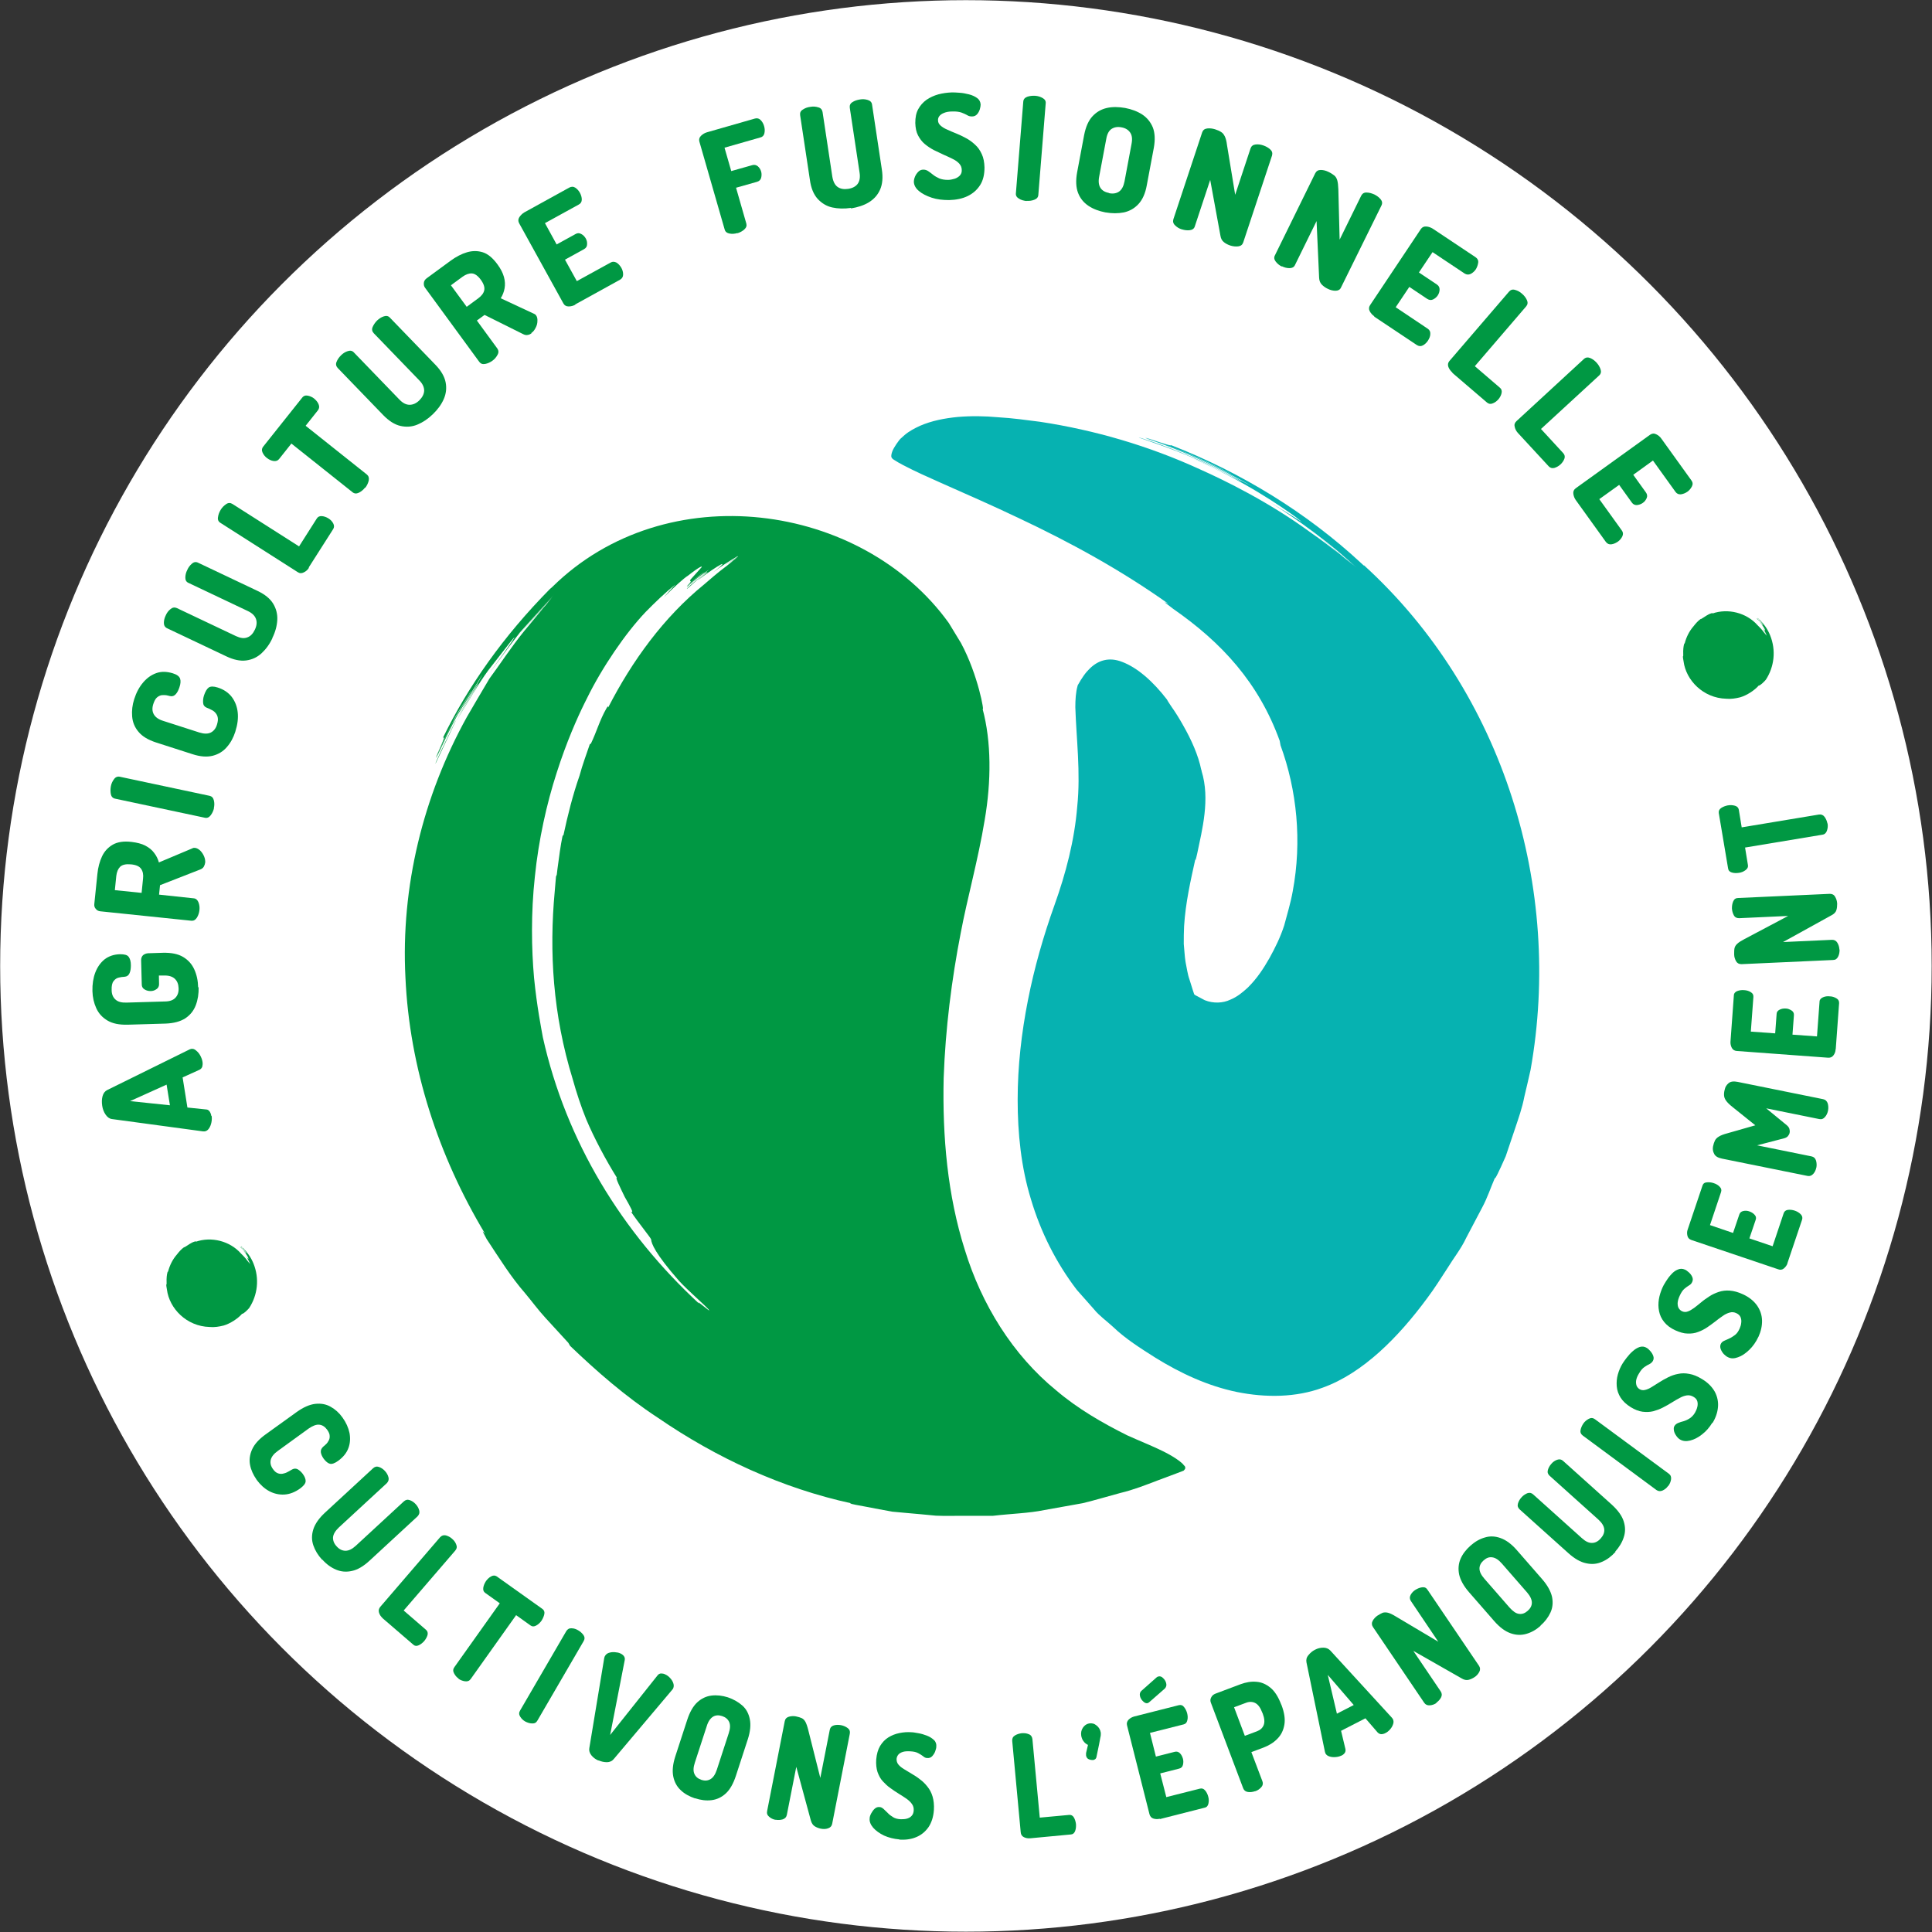 <svg viewBox="0 0 120.61 120.61" xmlns="http://www.w3.org/2000/svg"><rect x="0" y="0" width="120.61" height="120.61" fill="#333333" stroke="none"/><circle cx="60.3" cy="60.3" fill="#fff" r="60.29"/><g fill="#009843"><path d="m13.21 69.65c.02.12.02.26-.01.41s-.08.28-.15.38c-.07.11-.16.17-.27.19-.02 0-.05 0-.1 0l-5.69-.77c-.16-.02-.29-.12-.4-.28s-.18-.35-.21-.55c-.03-.21-.03-.4.02-.59s.15-.32.29-.39l5.15-2.54s.08-.03.09-.03c.11-.02.21.01.31.1.1.08.19.18.26.31s.12.26.14.39c.02.11.01.21-.01.3-.03.09-.08.15-.17.2l-1.06.48.3 1.88 1.16.12c.1 0 .17.05.23.13.05.08.09.17.1.28zm-2.6-.64-.21-1.3-2.28 1.03 2.49.26z"/><path d="m12.4 61.63c.01.41-.05.79-.18 1.13s-.35.61-.65.81c-.31.2-.72.31-1.23.33l-2.38.07c-.52.01-.93-.07-1.25-.26s-.55-.44-.7-.77-.23-.68-.24-1.07c-.01-.43.05-.82.18-1.16s.33-.62.58-.82c.26-.2.58-.31.96-.32.27 0 .45.04.54.16s.14.29.14.53c0 .19-.02.35-.08.49s-.17.22-.33.23c-.11 0-.22.02-.35.05s-.23.1-.32.22c-.09.11-.13.3-.12.56 0 .26.09.46.24.59.15.14.38.2.69.19l2.38-.07c.31 0 .53-.08.67-.23s.21-.34.2-.6-.09-.45-.24-.59-.38-.21-.68-.2h-.31s.01.54.01.54c0 .13-.05.24-.16.31-.11.08-.23.12-.37.12-.13 0-.26-.03-.37-.1-.12-.07-.18-.17-.18-.31l-.04-1.51c0-.14.04-.24.12-.32.09-.07.19-.11.31-.12l.94-.03c.52-.01.93.07 1.25.26s.55.45.7.78.23.7.24 1.12z"/><path d="m12.8 53.86c0 .09-.04.17-.08.25-.05.08-.12.13-.22.17l-2.51.98-.06.59 2.16.23c.14.01.24.1.3.25s.08.32.06.49-.07.33-.16.47-.2.2-.34.19l-5.69-.59c-.11-.01-.21-.06-.28-.15-.08-.09-.11-.19-.09-.33l.19-1.85c.04-.41.14-.78.29-1.1s.38-.56.67-.73c.3-.17.69-.23 1.18-.17.33.04.62.11.85.23s.42.27.55.45c.14.18.24.38.3.6l2.09-.88s.05-.03.08-.03h.08c.11.01.22.07.33.17.1.1.18.22.24.36s.08.28.07.42zm-3.96 1.88.09-.89c.03-.25-.01-.45-.12-.61s-.32-.25-.63-.28c-.32-.03-.54.02-.68.15-.13.13-.21.32-.24.57l-.09.89z"/><path d="m13.36 50.45c-.04.17-.11.32-.21.45s-.22.18-.36.15l-5.6-1.19c-.15-.03-.24-.13-.27-.28-.03-.16-.03-.32 0-.49s.1-.32.2-.45c.09-.13.22-.18.36-.15l5.6 1.19c.14.03.23.12.27.28s.04.32 0 .49z"/><path d="m14.69 45.68c-.12.37-.29.69-.53.96-.23.27-.53.45-.88.54-.36.09-.78.06-1.27-.1l-2.27-.73c-.49-.16-.86-.38-1.09-.66-.24-.28-.37-.6-.4-.96s.01-.72.13-1.09c.13-.41.32-.76.56-1.04s.51-.47.82-.58.65-.1 1.02.01c.26.08.41.19.46.33.05.13.04.32-.04.55-.06.18-.13.32-.23.43s-.23.15-.38.11c-.06-.02-.13-.03-.22-.05-.09-.01-.19-.01-.29 0-.1.02-.2.07-.29.15s-.16.22-.22.4c-.08.25-.07.46.03.64s.29.32.58.41l2.27.73c.29.09.53.09.71 0s.32-.26.39-.51c.05-.17.07-.32.04-.44-.02-.12-.08-.21-.15-.29s-.16-.14-.25-.18c-.09-.05-.18-.09-.26-.12-.16-.06-.24-.17-.25-.31-.01-.15 0-.3.06-.48.08-.23.17-.39.29-.48.12-.08.31-.08.56 0 .38.12.67.32.88.59.21.28.33.6.37.96.04.37-.01.76-.14 1.17z"/><path d="m17.01 39.83c-.18.39-.41.7-.68.95s-.59.4-.96.45-.79-.04-1.25-.26l-3.69-1.75c-.13-.06-.2-.18-.2-.33 0-.16.04-.32.12-.48.07-.16.17-.29.3-.39.12-.1.25-.12.39-.06l3.69 1.75c.28.13.51.16.71.08.2-.07.35-.23.47-.48s.14-.47.07-.67-.24-.37-.52-.5l-3.69-1.75c-.14-.06-.2-.17-.2-.33s.04-.32.12-.48c.07-.16.17-.29.29-.39.12-.11.25-.13.39-.06l3.69 1.75c.47.22.8.49.99.8s.28.66.26 1.02c-.02.37-.12.75-.31 1.13z"/><path d="m19.29 35.44c-.08.13-.19.23-.32.29-.13.07-.26.07-.38-.01l-4.83-3.08c-.13-.08-.18-.2-.15-.36.02-.16.08-.31.17-.46s.21-.26.34-.35.26-.09.39-.01l4.16 2.65 1.1-1.73c.07-.12.18-.17.32-.16s.28.06.41.14.23.18.3.31.07.25 0 .36l-1.53 2.4z"/><path d="m22.78 30.45c-.11.14-.24.24-.38.31-.15.07-.28.06-.39-.03l-3.82-3.04-.77.97c-.08.1-.2.14-.34.12-.15-.02-.29-.09-.42-.19-.12-.09-.21-.21-.27-.34s-.05-.26.05-.38l2.42-3.04c.09-.12.21-.16.36-.13.14.03.28.09.39.18.13.11.23.23.28.36.06.14.04.26-.04.37l-.77.97 3.82 3.04c.11.09.15.21.12.38-.04.16-.11.31-.21.44z"/><path d="m27.02 25.86c-.31.3-.63.51-.97.65s-.69.16-1.05.08-.72-.31-1.08-.68l-2.84-2.94c-.1-.11-.13-.24-.07-.38.06-.15.15-.28.28-.41.12-.12.26-.21.42-.26.15-.05.28-.03.38.08l2.84 2.94c.21.22.42.33.64.33.21 0 .42-.09.61-.28s.29-.39.3-.6c0-.21-.09-.43-.31-.65l-2.84-2.94c-.1-.11-.13-.24-.07-.38s.15-.28.28-.41c.13-.12.26-.21.42-.26.15-.05.28-.03.38.08l2.84 2.94c.36.37.57.74.64 1.1s.03.71-.12 1.05-.38.65-.69.95z"/><path d="m33.18 20.81c-.07.05-.15.09-.24.1-.09.02-.18 0-.28-.05l-2.41-1.2-.48.35 1.28 1.75c.08.12.09.25.01.39-.08.15-.18.27-.32.37s-.29.17-.45.2-.28-.01-.37-.13l-3.38-4.62c-.07-.09-.09-.19-.08-.31.01-.11.07-.21.18-.29l1.5-1.1c.33-.24.67-.42 1.01-.52s.67-.1.99 0 .63.36.92.76c.2.27.33.53.4.78s.08.49.04.71-.12.43-.24.62l2.06.96s.05.02.08.04c.02.02.04.04.06.06.07.09.1.21.09.36 0 .15-.04.29-.11.42-.07.14-.15.25-.27.33zm-4.04-1.66.72-.53c.2-.15.33-.31.37-.5.04-.18-.03-.4-.21-.65-.19-.26-.38-.39-.56-.4-.19-.01-.38.06-.59.21l-.72.53.99 1.35z"/><path d="m35.92 19.02c-.13.07-.27.11-.42.11s-.26-.06-.33-.19l-2.76-5c-.07-.13-.07-.25.01-.38.08-.12.18-.22.31-.3l2.81-1.55c.13-.07.26-.07.38.01s.21.19.28.31c.08.15.12.29.12.43s-.07.25-.19.31l-2.11 1.16.73 1.33 1.18-.65c.12-.07.24-.07.36 0 .12.06.21.16.28.28.06.11.09.23.08.36 0 .14-.07.24-.2.31l-1.18.65.74 1.34 2.11-1.16c.12-.07.24-.06.36 0 .12.07.22.18.31.33.07.13.11.26.11.41s-.06.25-.19.33l-2.81 1.55z"/><path d="m46.03 14.55c-.17.05-.33.06-.49.03s-.26-.11-.3-.25l-1.58-5.49c-.04-.14 0-.26.1-.36s.23-.18.37-.22l3-.86c.14-.04.27 0 .36.1.1.1.17.23.21.37.05.16.05.31.02.45s-.12.23-.25.26l-2.24.64.42 1.46 1.31-.37c.13-.04.25-.01.35.07.1.09.17.2.21.34.03.12.03.24 0 .37s-.12.22-.26.26l-1.31.37.64 2.23c.04.14 0 .26-.12.37s-.27.19-.43.24z"/><path d="m53.12 12.98c-.42.06-.81.05-1.17-.03s-.66-.27-.91-.54c-.25-.28-.41-.67-.48-1.18l-.61-4.04c-.02-.15.03-.27.17-.35.13-.09.29-.15.47-.17.17-.03.33-.02.49.03.16.04.24.14.27.29l.61 4.04c.05.3.16.52.33.64s.39.16.66.12.47-.15.59-.31.17-.4.12-.71l-.61-4.04c-.02-.15.03-.27.16-.35.13-.09.29-.14.47-.17.17-.03.33-.02.49.03s.25.14.27.29l.61 4.04c.08.51.04.93-.11 1.27s-.39.6-.7.79-.69.31-1.11.38z"/><path d="m59.24 12.49c-.39 0-.75-.04-1.08-.15s-.6-.25-.8-.42-.3-.36-.31-.56c0-.1.02-.21.07-.33s.12-.22.21-.31.19-.13.31-.13c.11 0 .21.03.3.09s.2.14.31.23.24.16.39.23c.15.06.33.09.54.09.14 0 .27-.03.41-.07.13-.04.24-.11.33-.2.08-.09.13-.2.12-.35 0-.16-.06-.29-.16-.4s-.24-.21-.41-.29c-.17-.09-.36-.17-.56-.26s-.41-.19-.61-.29c-.21-.11-.4-.24-.57-.38s-.31-.33-.42-.54-.16-.47-.17-.77c0-.34.05-.62.18-.86s.3-.43.52-.59c.22-.15.46-.26.74-.34.27-.07.55-.11.83-.12.12 0 .28 0 .48.02.2.01.4.05.6.1s.37.13.51.23.21.24.22.41c0 .08-.02.18-.05.29-.04.12-.09.22-.17.31s-.18.14-.32.14c-.11 0-.21-.02-.3-.08-.09-.05-.21-.11-.35-.16s-.34-.08-.58-.07c-.21 0-.38.03-.52.09-.13.05-.23.12-.29.2s-.09.17-.08.27c0 .13.06.23.16.32s.24.18.41.25c.17.08.36.16.56.24s.41.18.61.29c.21.11.4.25.57.41.18.16.31.35.42.59.11.23.16.51.17.83 0 .43-.08.8-.27 1.1s-.45.53-.78.69-.72.24-1.16.25z"/><path d="m64.08 12.55c-.17-.02-.33-.06-.47-.15-.14-.08-.21-.2-.19-.34l.46-5.71c.01-.15.09-.25.25-.31.15-.05.31-.07.49-.06.17.01.33.06.47.14s.21.19.19.34l-.46 5.71c-.01.14-.09.24-.25.3-.15.06-.32.08-.49.07z"/><path d="m69.01 13.26c-.41-.08-.76-.21-1.06-.41s-.52-.47-.65-.81-.15-.77-.06-1.27l.44-2.34c.1-.51.27-.9.52-1.17s.55-.44.9-.52.73-.07 1.14 0c.41.08.76.21 1.07.41.3.2.52.47.66.81.13.34.15.77.06 1.27l-.44 2.34c-.09.51-.27.9-.52 1.17s-.55.44-.91.52c-.36.07-.74.07-1.14 0zm.23-1.2c.25.05.46.01.62-.1.17-.12.28-.33.34-.63l.44-2.35c.06-.31.03-.54-.09-.71s-.3-.28-.54-.32c-.25-.05-.45-.01-.62.1s-.28.33-.33.63l-.44 2.34c-.06.31-.03.54.08.71s.29.27.54.32z"/><path d="m73.78 14.32c-.17-.05-.31-.14-.42-.25-.12-.11-.15-.24-.11-.38l1.8-5.43c.05-.14.15-.22.31-.24s.32 0 .49.05c.16.05.29.11.38.17.1.06.17.15.23.27s.11.3.14.55l.51 3.1.96-2.9c.05-.14.15-.22.31-.24s.32 0 .49.06.31.14.43.25.15.23.11.38l-1.8 5.43c-.05.14-.15.22-.31.24s-.33 0-.49-.05c-.15-.05-.29-.12-.4-.21-.12-.09-.19-.22-.22-.4l-.64-3.49-.96 2.9c-.04.14-.15.22-.31.24s-.33 0-.49-.05z"/><path d="m80.02 16.64c-.16-.08-.28-.18-.38-.31s-.12-.26-.05-.39l2.52-5.13c.07-.13.18-.2.34-.2s.32.04.48.12c.15.07.27.15.36.22s.15.17.19.3.06.32.07.57l.08 3.14 1.35-2.75c.07-.13.18-.2.34-.19.16 0 .32.05.48.12.16.08.29.18.39.3s.12.25.05.39l-2.53 5.13c-.06.13-.18.19-.34.19s-.32-.04-.48-.12c-.15-.07-.27-.16-.37-.26s-.16-.24-.17-.42l-.16-3.55-1.35 2.75c-.06.13-.18.19-.34.19s-.32-.04-.48-.12z"/><path d="m85.8 19.75c-.12-.08-.22-.19-.29-.32s-.06-.26.02-.38l3.17-4.75c.08-.12.19-.17.34-.16s.28.06.41.14l2.67 1.78c.12.08.18.2.16.34s-.07.28-.14.4c-.09.14-.21.24-.33.3-.13.06-.25.05-.37-.02l-2.01-1.34-.85 1.27 1.12.75c.12.08.17.18.17.31s-.04.26-.12.38c-.07.1-.16.18-.28.24s-.24.05-.37-.03l-1.12-.75-.85 1.27 2 1.34c.12.08.17.19.16.33 0 .14-.06.28-.15.42-.08.12-.18.22-.31.29s-.25.06-.38-.02l-2.67-1.78z"/><path d="m90.67 23.26c-.11-.1-.2-.22-.25-.35-.05-.14-.03-.26.06-.37l3.73-4.34c.1-.11.22-.15.38-.1.15.04.3.12.43.24.13.11.23.24.3.39s.05.28-.04.39l-3.21 3.74 1.56 1.34c.11.09.14.2.11.34s-.1.27-.2.39c-.1.11-.21.2-.35.25-.13.06-.25.04-.36-.05l-2.16-1.85z"/><path d="m94.76 27.03c-.1-.11-.17-.24-.2-.38-.04-.14 0-.26.11-.36l4.21-3.88c.11-.1.24-.12.39-.06s.28.16.4.29.2.27.25.42.02.28-.09.38l-3.63 3.34 1.39 1.51c.09.1.12.22.07.35s-.13.25-.25.36c-.11.1-.24.17-.37.21-.14.04-.26 0-.35-.09z"/><path d="m98.38 31.23c-.09-.12-.14-.26-.16-.4-.02-.15.03-.26.15-.35l4.64-3.34c.12-.08.24-.1.38-.03.13.06.24.15.33.28l1.87 2.6c.09.12.1.25.03.38s-.16.24-.27.32c-.14.1-.28.15-.42.17-.14.01-.25-.04-.33-.15l-1.41-1.96-1.23.89.79 1.1c.08.11.1.23.05.35s-.13.23-.25.31c-.1.07-.21.11-.35.13-.13.01-.25-.04-.33-.16l-.79-1.1-1.24.89 1.41 1.96c.08.11.09.23.03.36s-.16.25-.29.34c-.12.08-.25.14-.39.16s-.26-.03-.35-.15z"/><path d="m16.01 92.36c-.2-.29-.34-.59-.4-.91s-.02-.64.13-.97.43-.64.85-.94l1.93-1.39c.42-.3.81-.47 1.16-.51.36-.04.68.02.96.18.29.16.53.38.74.67.23.32.37.64.44.97.06.33.04.65-.07.94-.11.3-.32.56-.63.79-.22.16-.39.22-.52.19s-.26-.14-.39-.31c-.1-.14-.16-.27-.18-.4s.03-.25.15-.36c.05-.04.1-.08.17-.15.07-.06.12-.14.17-.23s.07-.19.06-.3c0-.11-.06-.24-.16-.38-.14-.19-.3-.29-.49-.31s-.41.07-.66.24l-1.93 1.4c-.25.18-.39.36-.44.56-.04.19 0 .38.14.57.09.13.19.22.3.26.1.04.21.05.31.03s.2-.05.29-.1.18-.09.25-.14c.14-.09.27-.1.39-.04.12.07.22.16.32.29.13.18.19.34.18.47-.01.14-.13.28-.34.44-.32.23-.65.36-.98.38s-.65-.05-.95-.21-.56-.4-.79-.71z"/><path d="m20.11 97.37c-.26-.28-.44-.58-.55-.9s-.11-.65 0-1c.11-.34.35-.69.73-1.04l3-2.77c.11-.1.23-.13.37-.08s.26.13.37.25.18.24.22.39c.04.14 0 .26-.1.37l-3 2.77c-.22.21-.34.41-.36.61-.01.2.06.39.23.57.16.18.35.27.55.27s.41-.1.64-.31l3-2.77c.11-.1.23-.13.37-.08s.26.13.37.25.18.24.22.39c.04.14 0 .26-.1.37l-3 2.77c-.38.35-.75.57-1.1.64-.35.08-.68.05-.99-.08s-.6-.34-.85-.62z"/><path d="m23.87 101c-.1-.09-.17-.2-.21-.33s-.01-.25.08-.36l3.73-4.34c.1-.11.22-.15.36-.12.14.04.27.1.39.21.12.1.21.22.26.36.06.14.04.26-.06.38l-3.22 3.74 1.4 1.21c.09.08.12.19.09.32-.04.13-.11.26-.21.38-.1.11-.21.2-.34.26s-.24.05-.33-.03l-1.94-1.67z"/><path d="m28.63 104.79c-.13-.09-.22-.2-.29-.34-.07-.13-.06-.26.03-.38l2.83-3.98-.91-.65c-.1-.07-.14-.17-.12-.32.02-.14.08-.28.17-.42.09-.12.19-.22.32-.29s.24-.07.35 0l2.85 2.03c.11.08.15.19.12.33s-.09.27-.17.4c-.1.14-.21.24-.34.31s-.24.07-.34 0l-.91-.65-2.83 3.98c-.08.12-.2.17-.35.15s-.29-.07-.42-.16z"/><path d="m32.79 107.47c-.14-.08-.24-.18-.32-.31s-.08-.25 0-.38l2.88-4.95c.08-.13.19-.19.33-.18.15 0 .29.05.42.13.14.08.24.18.33.3.08.12.08.25 0 .38l-2.88 4.95c-.07.13-.18.19-.33.18-.15 0-.29-.05-.43-.12z"/><path d="m37.34 109.9c-.17-.08-.31-.18-.42-.32s-.16-.29-.13-.45l.93-5.62s.02-.08.03-.1c.05-.1.13-.18.24-.22s.24-.06.38-.05.26.03.36.08c.09.04.17.1.22.17s.07.15.05.25l-.91 4.67 2.96-3.72c.06-.08.14-.12.22-.12s.17.01.26.06c.11.05.21.12.3.22s.16.2.2.32c.04.11.04.22 0 .32 0 .01-.01.02-.02.04s-.02.03-.03.04l-3.67 4.35c-.1.12-.25.19-.42.19-.18 0-.35-.04-.52-.11z"/><path d="m43.39 112.27c-.35-.12-.65-.28-.89-.51-.24-.22-.4-.51-.47-.86s-.03-.77.13-1.26l.74-2.27c.16-.49.37-.86.63-1.1s.56-.38.89-.42.67 0 1.02.11c.35.12.65.29.9.51s.4.51.47.86.03.77-.13 1.26l-.74 2.27c-.16.49-.37.86-.63 1.1s-.56.38-.89.42-.67 0-1.03-.12zm.38-1.16c.22.07.41.06.58-.04s.3-.29.4-.59l.74-2.27c.1-.3.11-.53.03-.71s-.23-.3-.44-.37-.41-.06-.57.04-.3.29-.39.59l-.74 2.27c-.1.3-.11.53-.03.71s.22.3.44.37z"/><path d="m48.42 113.61c-.15-.03-.29-.09-.4-.19-.12-.1-.16-.21-.13-.36l1.1-5.61c.03-.15.12-.24.26-.28s.29-.05.44-.02.27.07.36.11.17.12.23.23.12.28.18.52l.75 2.98.59-3c.03-.15.12-.24.26-.28s.29-.04.45-.01c.15.03.29.09.41.18s.16.21.13.36l-1.1 5.62c-.03.14-.11.23-.26.28-.14.05-.29.05-.45.02-.14-.03-.27-.08-.38-.15s-.19-.19-.24-.36l-.91-3.35-.59 3c-.03.14-.11.23-.26.28-.14.04-.29.05-.45.02z"/><path d="m56.15 114.83c-.35-.03-.67-.11-.96-.24-.29-.14-.51-.3-.68-.49-.16-.19-.24-.38-.22-.58 0-.1.04-.21.1-.32s.13-.21.22-.29.19-.11.29-.1c.1 0 .18.05.26.12s.16.16.26.25c.09.1.2.18.33.26s.28.12.47.13c.12 0 .25 0 .37-.03s.23-.08.31-.17c.08-.08.13-.19.14-.34s-.02-.29-.11-.41c-.08-.12-.2-.23-.34-.33-.15-.1-.31-.21-.48-.31-.17-.11-.35-.22-.52-.35-.18-.12-.33-.27-.48-.43s-.25-.36-.33-.58c-.07-.22-.1-.48-.08-.78.03-.34.11-.62.24-.84.14-.23.31-.41.52-.54s.44-.22.69-.27.5-.07.75-.05c.11 0 .25.03.43.06s.35.08.53.15.32.16.44.27.17.26.15.43c0 .08-.03.17-.07.29-.04.11-.11.21-.19.3-.08.08-.18.12-.3.11-.1 0-.18-.04-.26-.11-.08-.06-.18-.13-.3-.19-.12-.07-.29-.11-.51-.12-.19-.01-.35 0-.47.04s-.22.1-.28.18-.09.16-.1.26c0 .13.03.24.11.34s.2.2.35.29.31.19.48.29.35.21.52.35c.18.13.33.28.47.46.14.17.25.38.32.62s.1.52.08.84c-.03.43-.15.79-.34 1.07-.2.28-.45.49-.77.62-.31.13-.67.18-1.06.15z"/><path d="m64.3 114.76c-.13.01-.26-.01-.38-.07s-.19-.16-.2-.31l-.53-5.7c-.01-.15.04-.26.17-.34s.27-.12.42-.14c.16-.01.3 0 .44.06.14.05.21.16.23.3l.46 4.91 1.84-.17c.12-.01.22.04.29.16s.11.26.13.41c.01.15 0 .29-.05.43-.05.13-.13.21-.26.22l-2.55.24z"/><path d="m68.26 109.87c-.09.01-.18 0-.28-.04s-.16-.12-.18-.24c0-.05 0-.1 0-.15l.12-.51c-.11-.05-.2-.12-.27-.22-.08-.09-.12-.21-.15-.34-.03-.19 0-.36.1-.51s.23-.24.39-.27c.17-.03.33.01.47.13.14.11.23.26.26.45v.1c0 .04 0 .11-.03.21-.02.09-.04.24-.08.43s-.09.45-.16.77c-.01.06-.04.11-.08.14s-.09.05-.13.06z"/><path d="m72.4 113.54c-.13.03-.26.03-.39-.01s-.21-.13-.25-.27l-1.4-5.54c-.04-.14 0-.26.09-.36.1-.1.21-.16.34-.2l2.8-.71c.13-.03.24 0 .33.12.09.11.15.24.19.38.04.16.05.31.01.45-.03.14-.11.22-.23.25l-2.1.53.37 1.48 1.18-.3c.12-.03.23 0 .32.09s.15.21.19.35c.03.12.03.24 0 .37s-.11.21-.24.24l-1.18.3.38 1.48 2.1-.53c.12-.03.23 0 .32.11.09.1.16.24.2.4.04.14.04.28.01.42s-.1.23-.24.26l-2.79.71zm-.74-7.22c-.1.03-.2-.01-.3-.11-.1-.09-.16-.2-.19-.31-.04-.15 0-.26.08-.34l.96-.85s.07-.05.1-.05c.1-.03.21 0 .3.1.1.09.16.2.19.31.04.14 0 .25-.08.34l-.96.84s-.04.02-.05.04c-.02.01-.04.02-.06.03z"/><path d="m78.35 111.82c-.15.05-.29.07-.44.05s-.25-.1-.3-.23l-2.02-5.35c-.04-.11-.04-.21.02-.32.05-.11.14-.19.27-.24l1.57-.59c.33-.12.66-.18.98-.15.32.02.61.15.88.37s.49.57.67 1.04l.02.04c.18.47.24.88.18 1.23s-.2.64-.44.88c-.23.24-.53.42-.87.55l-.75.28.69 1.82c.05.13.03.26-.07.37s-.22.2-.37.25zm-.63-3.46.75-.28c.21-.08.35-.21.42-.39s.05-.42-.06-.71l-.04-.09c-.11-.29-.25-.48-.42-.57s-.37-.1-.58-.02l-.75.28.67 1.78z"/><path d="m83.73 109.6c-.1.05-.22.08-.36.09s-.26 0-.38-.04-.2-.1-.25-.2c0-.02-.02-.05-.03-.1l-1.15-5.57c-.03-.16 0-.31.12-.45.11-.14.25-.26.41-.34.17-.09.34-.13.52-.13s.32.06.43.17l3.85 4.2s.05.06.06.08c.05.1.06.2.02.32s-.1.23-.19.33-.18.18-.29.23c-.09.05-.18.07-.26.07s-.16-.04-.23-.11l-.76-.88-1.52.78.27 1.13c.02.09.01.18-.04.25s-.12.13-.21.17zm-.27-2.62 1.05-.54-1.62-1.88z"/><path d="m89.68 106.31c-.13.09-.27.14-.42.15s-.27-.04-.35-.16l-3.2-4.73c-.08-.12-.09-.25-.02-.38s.17-.24.3-.33c.12-.08.24-.14.33-.18.1-.03.21-.03.33 0s.29.11.5.24l2.64 1.57-1.71-2.54c-.08-.12-.09-.25-.02-.38s.17-.24.3-.32.27-.14.42-.16.26.03.34.16l3.21 4.74c.08.12.09.25.02.38s-.17.25-.3.33c-.12.08-.25.14-.38.17s-.27 0-.42-.09l-3.02-1.72 1.71 2.53c.08.12.09.25.02.38s-.17.24-.3.33z"/><path d="m96.18 101.49c-.28.25-.58.42-.9.51s-.64.08-.98-.04-.68-.37-1.02-.76l-1.57-1.8c-.34-.39-.54-.76-.62-1.11-.07-.35-.04-.68.09-.98s.34-.57.62-.82.58-.42.9-.51c.32-.1.65-.08.98.04.34.12.68.37 1.02.76l1.57 1.8c.34.39.54.76.62 1.11.07.35.04.68-.1.98s-.35.58-.63.82zm-.81-.93c.17-.15.26-.32.26-.51s-.1-.41-.3-.64l-1.57-1.8c-.21-.24-.4-.36-.6-.39s-.37.04-.54.19-.26.32-.26.51.1.4.31.64l1.57 1.8c.21.23.4.37.59.39.19.03.37-.04.54-.19z"/><path d="m100.86 96.87c-.26.29-.54.5-.85.63-.31.14-.64.17-.99.09-.35-.07-.72-.28-1.11-.63l-3.04-2.73c-.11-.1-.15-.22-.11-.36s.11-.27.22-.39c.1-.12.23-.2.36-.26.14-.05.26-.03.37.07l3.04 2.73c.23.21.44.31.64.3.2 0 .38-.1.54-.28s.24-.37.22-.57-.14-.4-.37-.61l-3.04-2.73c-.11-.1-.15-.22-.11-.36s.11-.27.22-.39c.1-.12.22-.2.36-.25s.26-.03.37.07l3.04 2.73c.38.35.63.69.74 1.03s.12.67.01 1c-.1.32-.28.62-.54.91z"/><path d="m104.13 92.77c-.09.13-.21.22-.34.28-.14.06-.26.05-.38-.03l-4.6-3.4c-.12-.09-.17-.21-.14-.35s.09-.28.18-.41.21-.22.34-.29.26-.06.38.03l4.61 3.4c.12.09.16.2.14.35s-.08.29-.17.41z"/><path d="m106.9 88.81c-.18.3-.4.55-.65.74-.25.2-.5.32-.74.38s-.45.04-.62-.06c-.09-.05-.17-.13-.24-.23s-.13-.21-.15-.33-.02-.22.04-.3c.05-.08.13-.14.23-.18s.21-.08.34-.11c.13-.04.26-.1.38-.18s.24-.2.33-.36c.06-.11.11-.22.14-.35.03-.12.03-.24 0-.35s-.11-.21-.24-.28c-.13-.08-.27-.11-.41-.09s-.29.07-.45.16c-.16.08-.32.18-.5.29-.17.11-.36.21-.55.31s-.39.17-.6.23c-.21.05-.43.06-.67.03s-.48-.13-.73-.28c-.29-.18-.5-.38-.64-.6s-.22-.46-.24-.71 0-.49.07-.74.17-.48.3-.69c.06-.09.14-.21.25-.35s.23-.28.37-.4c.14-.13.29-.22.44-.27s.31-.03.45.06c.07.04.14.11.22.2s.14.19.18.3.03.22-.03.32c-.05.08-.12.14-.21.19-.09.04-.2.1-.31.18-.12.08-.23.21-.34.4-.1.16-.16.31-.18.44s0 .24.03.33c.04.09.1.16.18.21.11.07.23.08.35.05.13-.03.27-.09.41-.18.15-.09.31-.19.48-.3s.35-.21.55-.31.4-.17.62-.21c.22-.05.45-.05.7 0 .25.04.51.15.79.32.37.22.63.49.8.79.16.3.23.63.2.96-.03.34-.14.67-.35 1.01z"/><path d="m109.77 83.46c-.15.32-.34.59-.57.81s-.46.38-.7.46c-.24.09-.44.09-.62 0-.09-.04-.18-.11-.27-.2-.08-.09-.15-.2-.19-.31s-.04-.21 0-.31c.04-.09.11-.16.2-.2.1-.05.21-.1.33-.15s.24-.13.36-.22.21-.22.29-.4c.05-.11.09-.23.1-.36.02-.13 0-.24-.04-.35-.05-.11-.13-.19-.26-.25-.14-.07-.28-.08-.42-.04s-.28.1-.43.21c-.15.1-.3.21-.46.34-.16.12-.33.25-.51.37s-.37.22-.57.29c-.2.08-.42.11-.66.1-.23 0-.49-.08-.76-.2-.31-.14-.54-.32-.7-.52-.17-.21-.27-.43-.32-.68s-.05-.49-.01-.74.12-.49.22-.72c.04-.1.11-.22.21-.38.09-.15.2-.3.33-.44.12-.14.26-.25.41-.31.15-.07.3-.07.46 0 .07.03.15.09.24.17s.16.17.21.28.05.21 0 .32c-.04.09-.1.16-.19.21s-.18.12-.29.21-.21.24-.3.44c-.08.17-.12.32-.13.46 0 .13.02.24.07.32s.12.15.21.19c.11.05.23.06.36.01.12-.04.25-.12.39-.22.14-.11.29-.22.44-.35s.33-.25.51-.37.38-.21.59-.28.44-.1.69-.08.52.09.82.23c.39.18.68.42.88.7.2.29.3.6.31.93.01.34-.07.69-.23 1.04z"/><path d="m111.59 78.86c-.04.13-.12.23-.22.32s-.23.11-.36.06l-5.42-1.83c-.14-.05-.22-.13-.25-.27-.03-.13-.03-.26.02-.39l.92-2.73c.04-.13.13-.2.28-.21.14-.01.28 0 .42.05.16.05.29.13.38.23.1.1.12.21.08.33l-.69 2.06 1.44.49.39-1.15c.04-.12.12-.19.25-.22s.26-.02.39.03c.11.04.22.1.31.2.09.09.12.2.07.33l-.39 1.15 1.45.49.69-2.06c.04-.12.13-.19.26-.21.14-.02.29 0 .44.05.14.05.26.12.36.22s.13.21.09.34l-.92 2.73z"/><path d="m113.39 72.88c-.03.15-.09.29-.19.4s-.22.16-.36.13l-5.34-1.08c-.25-.05-.42-.15-.49-.3-.08-.15-.1-.3-.07-.46.03-.15.07-.27.12-.37s.13-.18.25-.25c.11-.07.29-.14.52-.2l1.75-.5-1.42-1.14c-.19-.15-.32-.28-.4-.39s-.12-.21-.13-.32 0-.24.04-.38c.03-.16.11-.29.24-.4s.32-.13.57-.08l5.34 1.08c.14.03.23.12.28.26.04.14.05.29.02.45-.03.15-.09.29-.19.4-.1.12-.21.16-.36.13l-3.31-.67 1.29 1.06c.08.07.14.15.16.23s.03.16.01.24c-.01.07-.05.13-.1.2-.05.06-.13.11-.24.14l-1.69.44 3.4.69c.14.03.23.11.28.26.04.14.05.29.02.45z"/><path d="m114.59 65.51c0 .14-.05.26-.13.37s-.19.16-.34.15l-5.7-.42c-.14-.01-.25-.08-.31-.2s-.09-.25-.08-.38l.21-2.88c0-.13.08-.23.21-.28s.27-.07.42-.06c.17.01.31.05.43.13.12.07.17.17.16.3l-.16 2.16 1.52.11.09-1.21c0-.12.07-.21.19-.27s.25-.08.39-.07c.12 0 .23.05.35.12.11.07.16.17.15.3l-.09 1.21 1.53.11.16-2.17c0-.12.08-.21.21-.27s.28-.08.44-.06c.14 0 .28.05.4.12s.18.17.17.31l-.21 2.88z"/><path d="m114.84 59.28c0 .16-.02.3-.09.44s-.17.21-.32.21l-5.71.26c-.15 0-.26-.05-.34-.18-.07-.13-.12-.27-.12-.43 0-.15 0-.28.02-.38s.08-.2.17-.28c.09-.09.25-.19.46-.3l2.72-1.44-3.06.14c-.15 0-.26-.05-.33-.18s-.11-.27-.12-.43c0-.16.02-.3.08-.44s.16-.21.31-.21l5.72-.26c.14 0 .26.05.33.18.08.13.12.27.13.43 0 .15-.01.28-.05.41s-.14.23-.29.31l-3.04 1.68 3.06-.14c.14 0 .25.05.33.18s.12.27.13.43z"/><path d="m114.09 51.41c.03.16.01.3-.04.45-.05.14-.14.23-.29.25l-4.82.8.18 1.1c.02.12-.03.22-.15.31s-.26.15-.42.17c-.15.02-.29.02-.43-.02s-.22-.12-.24-.26l-.58-3.45c-.02-.13.03-.24.15-.32s.26-.13.4-.16c.17-.03.32-.02.46.02s.22.13.24.25l.18 1.1 4.82-.8c.14-.02.26.02.35.14s.15.26.18.41z"/><path d="m15.06 77.8c.14.13.2.2.33.35.01.02-.39-.44-.33-.31.14.12.27.28.37.43-.05-.04-.43-.48-.45-.43.08.06.39.35.38.41 0 .01-.11-.14-.18-.2.37.44.44.75.15.34.1.14.23.35.3.53-.04-.08-.11-.23-.16-.3.06.09.09.19.14.28l-.04-.04c-.05-.09-.09-.16-.11-.21.04.06.06.12.09.19-.04-.05-.07-.1-.11-.14-.14-.2-.31-.36-.4-.45-.69-.78-1.85-1.07-2.82-.73 0-.01.04-.05-.04-.02-.26.07-.43.23-.66.36h-.03c-.17.12-.31.28-.45.46-.27.31-.45.68-.55 1.07 0-.01-.01-.02-.03.02-.05.16-.07.4-.06.64v.11s-.01.04-.02.04c0 .11.03.21.04.3.15 1.19 1.23 2.3 2.66 2.34.3.03.6-.02.88-.09.41-.12.89-.43 1.16-.74 0 .05.2-.1.36-.27.03-.03.05-.06.08-.09.52-.8.65-1.83.26-2.78-.15-.37-.38-.69-.64-.96 0 .01-.03.02-.13-.06z"/><path d="m109.74 38.58c.14.13.2.2.33.35.01.02-.39-.44-.33-.31.14.12.27.28.37.43-.05-.04-.43-.48-.45-.43.08.06.39.35.38.41 0 .01-.11-.14-.18-.2.37.44.44.75.15.34.1.14.23.35.3.53-.04-.08-.11-.23-.16-.3.06.09.09.19.14.28l-.04-.04c-.05-.09-.09-.16-.11-.21.04.06.06.12.09.19-.04-.05-.07-.1-.11-.14-.14-.2-.31-.36-.4-.45-.69-.78-1.85-1.07-2.82-.73 0-.01.04-.05-.04-.02-.26.07-.43.23-.66.36h-.03c-.17.12-.31.28-.45.46-.27.31-.45.68-.55 1.07 0-.01-.01-.02-.03.02-.05.16-.07.4-.06.64v.11s-.01.04-.02.04c0 .11.03.21.04.3.15 1.19 1.23 2.3 2.66 2.34.3.03.6-.02.88-.09.41-.12.89-.43 1.16-.74 0 .05.2-.1.36-.27.03-.03.05-.06.08-.09.52-.8.65-1.83.26-2.78-.15-.37-.38-.69-.64-.96 0 .01-.03.02-.13-.06z"/></g><path d="m87.46 36.56c.08.09.15.18.23.27.06.05.01-.01-.23-.27z" fill="#fff"/><path d="m76.28 47.71s0 .03.01.04c0 .01 0 .03.01.04z" fill="#fff"/><path d="m85.13 35.3-.14-.13c-3.41-3.17-7.5-5.67-11.88-7.38.02.04-.1.04-1.62-.49 2.2.77 3.28 1.22 5.37 2.28.11.08-1.48-.75-2.99-1.38-1.5-.63-2.9-1.06-2.14-.77 2.13.71 4.42 1.78 6.44 2.93-.37-.17-2.12-1.16-3.86-1.87-1.72-.73-3.37-1.25-3.2-1.17.59.21 2.14.72 3.55 1.34 1.41.6 2.67 1.28 2.85 1.43.08.04-1.98-1.04-3.06-1.48 3.28 1.44 5.57 3.04 6.43 3.66.74.59.42.3-1.65-.95 1.82 1.13 3.98 2.72 5.49 4.15 0 0 0 0-.01-.01-.88-.8-2.47-2.11-3.37-2.73 1.1.78 2.15 1.65 3.15 2.55-.17-.14-.36-.29-.55-.44-.76-.66-1.56-1.29-2.41-1.91.73.52 1.42 1.09 2.11 1.67-.53-.41-1.14-.89-1.84-1.37-2.58-1.89-5.34-3.24-6.91-3.94-3.16-1.45-6.54-2.44-9.97-2.96-.86-.11-1.72-.23-2.59-.28-.87-.08-1.7-.09-2.54-.02-.83.08-1.64.24-2.35.55-.35.16-.69.34-.97.58-.07.06-.13.12-.2.18-.04.04-.04.04-.06.05l-.09.11c-.12.15-.22.31-.31.46-.18.31-.19.55-.15.6.01.02.03.05.06.08s0 0 .02.02l.11.07c.16.1.32.2.52.3.74.39 1.55.75 2.36 1.11 1.62.72 3.25 1.43 4.86 2.2 3.23 1.52 6.39 3.25 9.33 5.34 0 .04-.63-.38.32.33 3.05 2.12 5.34 4.62 6.65 8.24l.05.28c1.02 2.79 1.35 5.98.76 9.12-.13.73-.34 1.4-.53 2.12-.24.74-.56 1.39-.92 2.04-.37.65-.78 1.28-1.36 1.85-.31.28-.63.56-1.09.75-.44.21-1.04.25-1.59.03l-.45-.24c-.07-.04-.16-.07-.21-.13l-.08-.24-.21-.67c-.13-.36-.17-.74-.25-1.11-.06-.37-.07-.75-.11-1.12 0-.37 0-.74.02-1.11.09-1.47.41-2.86.71-4.22-.01.15-.01.21.11-.32.3-1.46.82-3.39.27-5.15v-.04s-.02-.04-.02-.04c-.18-.89-.61-1.86-1.13-2.77-.23-.41-.47-.8-.74-1.18-.2-.3-.25-.38-.27-.43-.86-1.12-1.84-1.99-2.8-2.35-.79-.31-1.51-.13-2.09.49-.15.15-.28.32-.4.51-.07.09-.12.19-.18.29l-.09.15s-.02.03-.02.06c-.11.38-.14.86-.14 1.33.06 1.94.34 4.08.12 6.19-.17 2.11-.71 4.18-1.42 6.16-.69 1.93-1.26 3.91-1.66 5.95-.4 2.03-.64 4.11-.64 6.2s.21 4.2.83 6.22c.6 2.02 1.56 3.95 2.86 5.65l1.07 1.21c.34.42.79.73 1.19 1.1.78.75 1.72 1.34 2.65 1.93 1.58.98 3.29 1.77 5.09 2.14 1.79.36 3.68.35 5.35-.27 2.51-.9 4.73-3.15 6.52-5.58.46-.61.86-1.25 1.27-1.88.39-.64.86-1.22 1.17-1.89.34-.65.67-1.28 1-1.9.33-.61.54-1.27.8-1.86-.04.2.25-.38.67-1.34.17-.51.37-1.09.58-1.72s.45-1.3.58-1.99c.14-.58.27-1.15.39-1.68 2.02-11.33-1.66-23.53-10.39-31.49z" fill="#06b2b1"/><path d="m79.22 31.33c-.25-.15-.51-.31-.81-.48.26.15.53.31.81.48z" fill="#fff"/><path d="m34.62 37.08c-.65.72-1.41 1.56-2.16 2.4-.07.08-.13.17-.19.25.59-.67 1.7-1.92 2.34-2.64z" fill="none"/><path d="m32.27 39.74v-.01z" fill="none"/><path d="m28.37 45.14c-.66 1.37-1.27 2.63-1.17 2.51.22-.46.78-1.64 1.3-2.75-.04.08-.09.16-.13.24z" fill="#009843"/><path d="m73.95 91.52s-.09-.1-.13-.15l-.19-.16c-.28-.21-.62-.41-.98-.59-.72-.36-1.5-.66-2.29-1.02-1.54-.77-3.07-1.65-4.41-2.79-2.73-2.22-4.68-5.39-5.72-8.79-1.08-3.41-1.4-7.05-1.32-10.71.11-3.1.5-6.17 1.07-9.09.41-2.17 1.09-4.58 1.49-7.02.42-2.43.42-4.91-.13-6.95.14.31-.27-2.11-1.35-4.11-.26-.43-.52-.85-.76-1.25-5.42-7.53-17.64-9.25-24.75-2.25l-.16.14c-2.89 2.93-5.09 6.05-6.66 9.26 0 .09.3-.4-.48 1.28.41-.85.72-1.49 1.03-2.13.29-.65.72-1.23 1.2-2.05.04-.04-.13.25-.4.69s-.65 1.03-.92 1.63c-.58 1.19-1.1 2.26-.77 1.68.4-.82.79-1.7 1.27-2.55.51-.83 1.03-1.67 1.52-2.47-.12.28-.87 1.45-1.55 2.66.62-1.04 1.19-1.99 1.32-2.12.06-.05-.95 1.55-1.41 2.38.75-1.24 1.4-2.36 2.01-3.19.62-.8 1.09-1.4 1.38-1.77.54-.67.26-.22-1.29 1.92.5-.66 1.07-1.46 1.69-2.26s0 0 0 0c.07-.08.13-.17.19-.25.75-.84 1.51-1.68 2.16-2.4-.64.73-1.75 1.98-2.34 2.65l2.2-2.46c-.11.14-.24.29-.36.45-.55.62-1.1 1.23-1.67 1.87.49-.54.98-1.08 1.47-1.63-.37.44-.77.92-1.19 1.43-.82 1.01-1.51 2.08-2.17 2.97-.58.98-1.07 1.81-1.41 2.4-2.73 4.93-4.12 10.6-3.83 16.24.25 5.64 2.06 11.16 4.96 15.99-.02.03-.34-.47.11.35.81 1.23 1.51 2.36 2.39 3.37.43.51.82 1.05 1.28 1.55s.93 1.01 1.43 1.56l.11.19c1.65 1.58 3.44 3.15 5.47 4.48 3.67 2.52 7.77 4.41 12.09 5.35-.12 0-.17 0 .26.09.45.08.95.18 1.48.28.26.05.54.1.82.15.28.03.58.05.87.08.6.05 1.22.11 1.85.17.64.03 1.29 0 1.95.01h1.16.43c1.19-.14 2.25-.16 3.22-.36l2.4-.43c.79-.19 1.57-.43 2.36-.64.8-.19 1.56-.49 2.32-.78l1.15-.43.47-.18s.1-.1.1-.14c.01-.05 0-.1-.03-.15zm-27.89-56.77c-.23.14-.65.41-.86.54l.81-.49-.13.11c-.21.14-.41.26-.61.39l.54-.33c-.14.11-.28.23-.42.34-.6.44-1.13.92-1.44 1.18-2.52 2.05-4.49 4.77-5.98 7.67-.03 0 .02-.18-.11.06-.43.75-.6 1.43-.97 2.2l-.07.04c-.21.63-.46 1.28-.64 1.96-.43 1.23-.74 2.48-1.01 3.74-.01-.04-.02-.05-.06.07-.11.52-.21 1.26-.31 2.02l-.04.34c-.02.09-.04.11-.05.12-.03.34-.06.65-.08.94-.35 3.76-.12 7.68 1.12 11.71.24.86.52 1.71.84 2.5.49 1.17 1.26 2.61 1.92 3.66-.12-.04.2.6.49 1.2.33.58.63 1.11.38.91.47.7 1.27 1.67 1.27 1.75.01.24.25.88 1.74 2.58.6.65 1.63 1.53 1.83 1.77.32.37-.89-.72-.57-.34-4.82-4.45-8.31-10.13-9.76-16.63-.1-.56-.37-1.91-.55-3.71-.16-1.8-.2-4.04.05-6.32.23-2.28.74-4.57 1.36-6.48.61-1.92 1.3-3.46 1.73-4.33l.16-.32c.94-1.92 2.41-4.08 3.67-5.4.58-.59 1.19-1.18 1.85-1.71-.26.29-.51.55-.71.79.6-.6 1.23-1.18 1.51-1.35.71-.56.91-.62.84-.52-.16.18-.37.42-.6.67-.35.35.22 0-.34.52.43-.35.63-.54 1.07-.88.07-.02-1.33 1.06-.99.87.4-.35.86-.73 1.32-1.03-.14.13-1.48 1.21-1.37 1.2.24-.18 1.13-1.06 1.28-1.04.02 0-.42.32-.62.51 1.35-1.02 2.17-1.43.97-.5.42-.33 1.05-.73 1.53-1.01z" fill="#009843"/></svg>